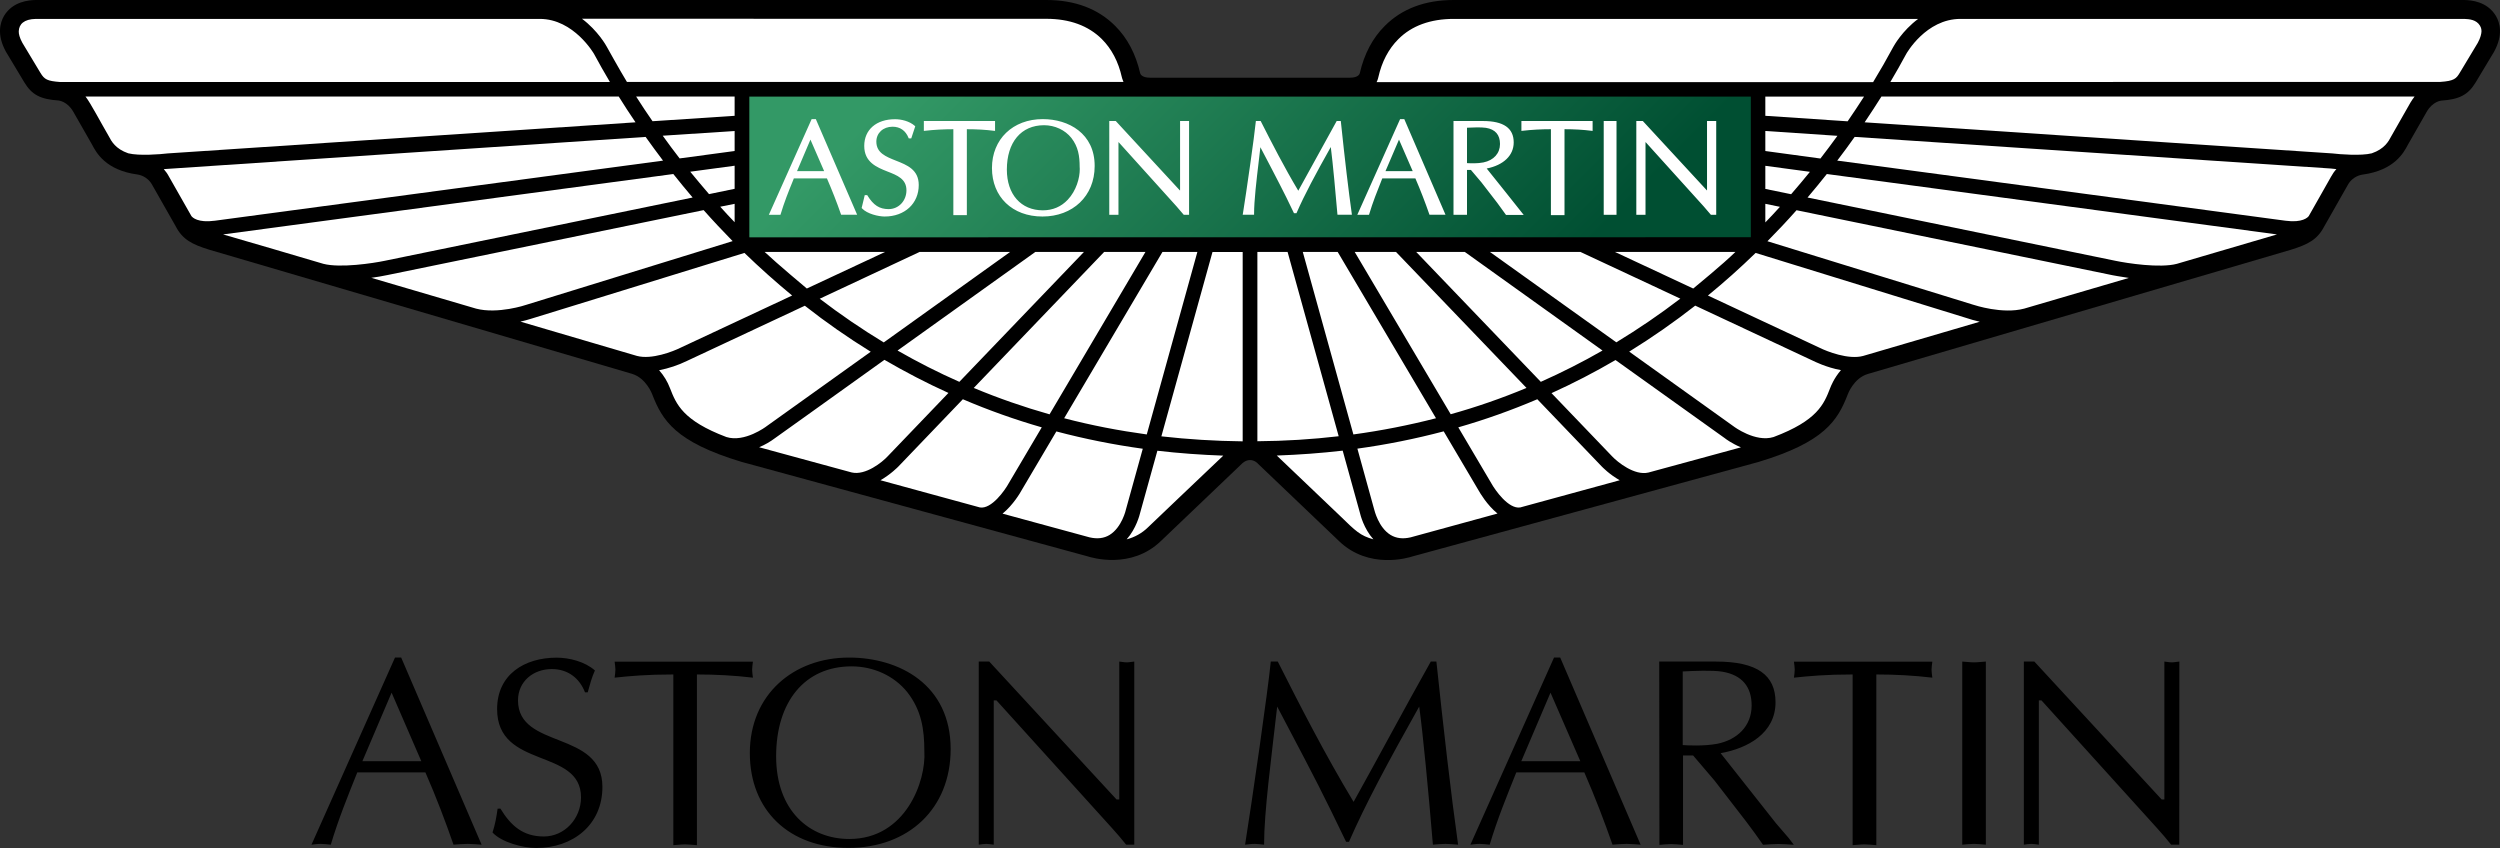 <?xml version="1.0" encoding="UTF-8"?><svg id="Ebene_1" xmlns="http://www.w3.org/2000/svg" xmlns:xlink="http://www.w3.org/1999/xlink" viewBox="0 0 2499.76 847.9"><rect x="0" y="0" width="2499.76" height="847.9" fill="#333333" stroke="none"/><defs><style>.cls-1{fill:#fff;}.cls-2{fill:url(#Unbenannter_Verlauf);}</style><linearGradient id="Unbenannter_Verlauf" x1="1932.63" y1="-16.23" x2="1953.56" y2="-37.17" gradientTransform="translate(-37968.86 -372.01) scale(20.18 -20.18)" gradientUnits="userSpaceOnUse"><stop offset="0" stop-color="#396"/><stop offset="1" stop-color="#004f32"/><stop offset="1" stop-color="#004f32"/></linearGradient></defs><path d="M1249.96,460c-4.6,0-7.9,3.4-8,3.5-.2.2-81.1,77.4-81.1,77.4-29.8,28.8-69.4,16.7-73.7,15.3,0,0-345.8-94.3-345.8-94.4-66-19.9-79.1-41.4-89.2-67.5,0,0-5.9-16.2-20.2-20.5l-422.7-124.1c-17.2-5.3-26.7-10.2-33.5-23.3,0,0-23.2-40.9-23.3-41-5.1-9.8-14.5-10.8-15-10.9-32-4.3-41.3-22.1-45.3-29.7l-18.9-33.1c-5.9-10.3-14.3-11.1-14.6-11.2-18.2-1.2-26.8-5.7-34.3-18.1,0,0-18.4-30.7-18.5-30.8C-3.24,34.9-.04,22.9,4.06,15.8,12.86,1.3,28.96.2,35.46,0h1010.7C1074.76,0,1097.86,8.7,1114.96,25.8c12.3,12.2,20.7,28.2,25.1,47.4.1.5,1.3,4.5,9.9,4.5h199.8c8.7,0,9.8-4,9.9-4.5,4.4-19.2,12.8-35.2,25.1-47.4,17.1-17.1,40.2-25.8,68.8-25.8h1010.7c6.5.2,22.6,1.3,31.4,15.9,4.2,7.1,7.3,19.1-1.8,35.8-.1.2-18.5,30.8-18.5,30.8-7.5,12.3-16.2,16.9-34.3,18.1-.3,0-8.7.9-14.6,11.2l-18.9,33.1c-4,7.6-13.3,25.4-45.3,29.7-.5.1-9.9,1.1-15,10.9-.1.1-23.3,41-23.3,41-6.8,13.1-16.3,18-33.5,23.3l-422.7,124.1c-14.4,4.2-20.2,20.5-20.2,20.5-10.1,26.1-23.2,47.6-89.2,67.5l-345.8,94.4c-4.2,1.4-43.8,13.5-73.7-15.3,0,0-80.9-77.2-81.1-77.4.1-.1-3.2-3.6-7.8-3.6h0Z"/><path class="cls-1" d="M1378.16,77.4c3.5-15.7,10.3-28.5,20-38.2,13.4-13.5,32.2-20.3,55.5-20.3h464.3c-16,11.9-24.3,27-24.9,28.1-6.4,11.9-13.1,23.6-20.1,35.1h-496.5c1.1-1.9,1.7-4.7,1.7-4.7h0ZM2477.56,42.8l-18.1,30.1c-3.4,5.6-5.5,8.1-19.4,9l-549.9.1c5.5-9.3,10.8-18.6,15.9-28.1.2-.3,19.6-35,54.2-35h503.7c5.3.2,12.2.8,15.8,6.8.4.8,1.5,2.5,1.5,5.5-.1,2.6-.9,6.4-3.7,11.6ZM2410.26,102.5l-19.2,33.7c-2.6,5-6.7,12.7-19.5,17.1-10.7,2.7-32.1,1-39.4.1l-467.7-31.1c6-9,11.7-17.6,16.8-25.8h533.1c-1.4,1.8-2.8,3.8-4.1,6h0ZM2330.76,176.8c.1-.1-18.4,32.5-22.2,39.2-.9,1.3-6.2,7-23.3,4.7l-448.2-60.1c6.1-8,12-16,17.4-23.7l476.1,31.6c.7.1,2.7.3,5.6.6-2.1,2.3-3.9,4.9-5.4,7.7h0ZM2176.66,263.8c-16.9,4.5-49.9-.6-61.3-3l-308-63.3c6.7-7.9,13.2-15.8,19.3-23.5l450.1,60.4-100.1,29.4h0ZM2023.96,308.6c-21.7,5.8-49.9-3.6-50.2-3.7l-.3-.1h-.1l-206.1-63.6c10-10.1,19.7-20.4,29.1-31l316,65c.7.1,7.2,1.4,16.3,2.7l-104.7,30.7h0ZM1862.96,355.9c-14.6,4-36.2-4.5-43.4-8.1,0,0-55.2-25.8-111.8-52.3,16.5-13.5,32.4-27.7,47.7-42.6l213.8,66c.4.2,4.3,1.4,10.3,2.8l-116.6,34.2ZM1829.96,388.1c-6.2,16-12.7,32.4-56.6,48.9-18.1,5.6-39.6-10.4-39.8-10.6-.1-.1-48.9-35-104.5-74.8,22.8-14.1,44.9-29.5,66-46l118.1,55.3c.7.3,12.8,6.5,27.6,9.2-7,8.1-10.2,16.4-10.8,18h0ZM1664.76,468l-16.5,4.5c-13.9,3.3-30.8-10.4-36.2-16.1,0,0-26.6-27.6-60.7-63.3,21.9-9.9,43.3-21,64-33.1l109.5,78.3c.4.4,6.7,5.1,15.9,9-24.3,6.6-76,20.7-76,20.7h0ZM1520.06,507.4c-11.6,1.8-25-17.1-28.9-24.2l-33-55.9c26.9-7.7,53.2-17.1,79-28.1l64.4,67.2c.6.6,7.7,8,18,13.8l-99.5,27.2h0ZM1410.46,537.3c-7.8,1.8-14.3,1-20-2.4-12.1-7.4-16.1-24.5-16.4-25.5l-16.8-60.8c29.1-4,57.9-9.8,86.3-17.3l34.9,59.1c1.2,2.1,8.3,14.5,18.9,23.1l-86.9,23.8h0ZM1339.36,515.3s-46.8-44.7-62.7-59.8c22.3-.8,44.3-2.4,65.9-4.9l17.2,62.1c.5,2.2,3.9,15.8,13.5,26.6-13.2-3.8-17.2-7.7-33.9-24h0ZM1257.26,441.2v-189.3h30.2l51.1,184.3c-26.6,3.1-53.7,4.8-81.3,5h0ZM1161.26,436.3l51.1-184.3h30.2v189.3c-27.6-.3-54.7-2-81.3-5ZM1147.86,527.3c-5.9,5.8-13.3,9.9-21.3,12,9.6-10.9,13-24.5,13.5-26.6l17.2-62c21.6,2.5,43.6,4.1,65.9,4.9-17.8,16.8-75.3,71.7-75.3,71.7h0ZM1125.86,509.3c0,.2-4,18-16.4,25.6-5.6,3.4-12.2,4.2-20,2.4l-87-23.7c10.6-8.7,17.8-21,19-23.3,0,0,14.7-24.9,34.8-58.9,28.4,7.5,57.3,13.3,86.4,17.3l-16.8,60.6h0ZM979.86,507.4l-99.5-27.2c10.3-5.9,17.5-13.3,18-13.8,0,0,28.4-29.7,64.4-67.2,25.7,11,52.1,20.4,78.9,28.1l-32.9,55.7c-3.9,7.3-17.4,26.3-28.9,24.4ZM851.56,472.4l-92.5-25.2c5.7-2.4,11.1-5.5,16-9.2-.1.1,51.7-36.9,109.3-78.2,20.8,12.1,42.1,23.2,64,33.1l-60.7,63.3c-5.3,5.8-22.2,19.5-36.1,16.2ZM726.36,437c-43.7-16.5-50.2-32.9-56.4-48.8-2.5-6.6-6.2-12.7-10.9-18,9.6-1.9,19-5,27.8-9.3-.1,0,59.1-27.6,117.9-55.2,21.1,16.6,43.1,31.9,65.9,46l-104.3,74.6c-.3.3-21.9,16.4-40,10.7h0ZM636.96,355.9c-4.4-1.3-53.4-15.7-116.6-34.3,3.5-.8,7-1.7,10.4-2.8-.2.1,173.2-53.4,213.6-65.9,15.3,14.8,31.2,29,47.7,42.6l-111.6,52.2c-7.4,3.7-28.9,12.1-43.5,8.2h0ZM476.06,308.6c-34.9-10.2-69.9-20.5-104.8-30.8,5.5-.7,10.9-1.7,16.3-2.8,0,0,223.1-45.8,316-64.9,9.4,10.6,19.1,20.9,29,31l-206.4,63.7c-.4.2-28.5,9.5-50.1,3.8ZM323.36,263.8c-33.4-9.9-66.8-19.7-100.3-29.4l450.2-60.4c6.1,7.7,12.6,15.6,19.3,23.5l-308,63.3c-11.4,2.4-44.3,7.4-61.2,3ZM214.76,220.7c-17,2.3-22.4-3.3-23.4-4.7l-22.4-39.4c-1.4-2.7-3.2-5.2-5.2-7.5,2.9-.3,481.8-32.2,481.8-32.2,5.7,8,11.5,15.9,17.4,23.7l-448.2,60.1ZM128.26,153.3c-12.8-4.4-16.9-12.1-19.5-17.1-7.8-13.3-18.2-33.3-23.3-39.7h533.2c5.4,8.7,11,17.3,16.8,25.8l-467.8,31.1c-7.3.9-28.6,2.6-39.4-.1h0ZM60.06,82c-12.8-1-15.6-2.5-19.6-9.1,0,0-16.8-27.9-18.1-30.1-2.8-5.1-3.7-8.9-3.6-11.6.3-6.9,5-12.1,17.2-12.3h503.8c34.1,0,54.2,35,54.2,35,5.1,9.5,10.4,18.8,15.9,28.1H60.06ZM1046.16,18.8c23.4,0,42.1,6.9,55.6,20.3,9.7,9.7,16.5,22.5,20,38.2,0,0,.7,2.7,1.6,4.6h-496.5c-7.6-12.5-20.1-35.1-20.1-35.1-.5-1-8.9-16.1-24.9-28.1,0,.1,464.3.1,464.3.1ZM1765.16,115.8v-19.2h98.7c-5.3,8.3-10.8,16.5-16.4,24.7l-82.3-5.5h0ZM1765.16,151v-20l72.1,4.8c-5.3,7.4-11,14.9-17,22.7l-55.1-7.5h0ZM1765.16,188.9v-23.1l44.6,6c-6,7.4-12.3,14.9-18.8,22.4-11.5-2.4-20.4-4.2-25.8-5.3h0ZM1765.16,203.8l14.6,3c-4.8,5.3-9.6,10.5-14.6,15.6v-18.6ZM1614.76,251.9h120.5c-12.3,12.2-41.3,35.8-42.2,36.6-29.3-13.7-57.9-27-78.3-36.6h0ZM1489.76,251.9h90.5l99.9,46.7c-20.5,15.7-41.9,30.3-64,43.7-48.2-34.4-99-70.8-126.4-90.4h0ZM1416.06,251.9h48.6l137.7,98.6c-20,11.5-40.6,21.9-61.7,31.3-45.4-47.3-100-104.2-124.6-129.9ZM1354.56,251.9h41.3l130.5,136c-24.7,10.3-50,19.1-75.8,26.3l-96-162.3ZM1337.56,251.9l98.3,166.3c-27.2,7-54.7,12.4-82.6,16.2l-50.6-182.5h34.9ZM1162.36,251.9h34.9l-50.6,182.5c-27.8-3.8-55.4-9.1-82.6-16.2,36.8-62.2,85.9-145.4,98.3-166.3ZM1104.06,251.9h41.3l-95.9,162.4c-25.8-7.3-51.1-16.1-75.8-26.4,52.3-54.5,115.2-120.1,130.4-136ZM1035.26,251.9h48.6l-124.6,129.9c-21.1-9.3-41.7-19.8-61.8-31.3,59.8-42.8,122.1-87.4,137.8-98.6h0ZM806.76,288.5c-1.1-.9-30-25.1-42.2-36.6h120.5l-78.3,36.6h0ZM919.56,251.9h90.5l-126.4,90.5c-22.1-13.4-43.5-28-64-43.7,47.5-22.2,91.4-42.8,99.9-46.8h0ZM734.56,203.8v18.4c-4.9-5.1-9.7-10.2-14.4-15.5,5.8-1.2,10.6-2.1,14.4-2.9h0ZM734.56,165.7v23.1l-25.6,5.3c-6.4-7.4-12.6-14.9-18.8-22.4l44.4-6ZM734.56,131v20l-55,7.4c-5.8-7.5-11.4-15-16.9-22.7l71.9-4.7h0ZM734.56,115.8l-82.1,5.4c-5.6-8.1-11.1-16.3-16.4-24.7h98.5v19.3Z"/><path class="cls-2" d="M749.46,237.3l-.2-.2V96.6h1001.4v140.5c0,.1-.1.1-.1.1l-1001.1.1h0Z"/><path class="cls-1" d="M815.76,119.1h-4.2l-42.8,95.7h11.6l.2-.6c3.5-11.7,7.9-22.8,12.3-33.5l.9-2.3h33.1c5.1,11.8,9.8,23.7,14,35.8l.2.5h16l-41.3-95.6h0ZM796.96,171.1c.9-2.1,12.1-28.4,13.4-31.5,1.3,3.1,12.8,29.4,13.7,31.5h-27.1ZM861.56,208l.4.4c5.1,5.5,16.5,8.1,22.6,8.1,20.1,0,34.1-13,34.1-31.5,0-15.4-11.7-20-22.9-24.4-10-4-19.5-7.7-19.5-19,0-8.6,6.8-14.9,16.2-14.9,7.5,0,13.1,3.9,16,11.2l.2.5h2.5l4-12.1-.4-.4c-5.5-4.9-13.8-6.7-19.8-6.7-18.7,0-30.8,10.5-30.8,26.7s12.3,21.3,23.2,25.6c9.8,3.8,19,7.4,19,18.8,0,10.5-7.8,18.8-17.8,18.8-9.2,0-15.2-3.9-21.2-13.6l-.2-.4h-2.5l-3.1,12.9h0ZM994.16,121h-70.4v9.9l.9-.1c9.5-1.1,19.1-1.6,28.6-1.6v85.9h13.5v-85.9c9.6,0,18.7.5,27.2,1.6l1,.1v-9.9c.1,0-.8,0-.8,0ZM1042.66,119.1c-29.9,0-50.8,20.1-50.8,48.9s20.3,48.5,50.5,48.5,52.2-20.3,52.2-50.5c.1-32.5-26-46.9-51.9-46.9h0ZM1067.66,199.7c-6.6,7-15,10.6-24.9,10.6-21.9,0-36-16-36-40.7,0-27.4,14.3-44.4,37.2-44.4,10.8,0,21,4.8,27.3,12.7,6.9,8.9,8.3,18.1,8.3,29.1,0,.6.1,1.3.1,1.9.1,9-3.5,21.8-12,30.8h0ZM1188.36,121h-8.4v69.4h-.2c-.5-.6-64.1-69.4-64.1-69.4h-6.5v93.8h9.2v-72.6h.2c.5.6,57.9,64.2,57.9,64.2l7.2,8.4h5.3v-93.8h-.6ZM1339.86,121h-3.3l-22.7,41.2s-14.4,26.2-15.7,28.5c-14-23.4-26.6-48-37.4-69.3l-.2-.4h-4.8l-.1.8c-1.3,13.8-9.4,70.3-12.9,92l-.2.9h11.4v-.8c0-13.2,2.3-32.9,4.8-53.8l1.5-12.9c1.6,3,19.2,36.5,26,50.3l7.6,15.7h2.5l.2-.5c7.8-18,18.9-38.6,34.1-65.7,2.1,16.2,5,48.4,6.6,66.9l.1.8h14.4l-.1-.9c-3.2-22.7-6.8-52.8-10.9-92l-.1-.8h-.8ZM1404.16,119.1h-4.2l-42.8,95.7h11.7l.2-.6c3.5-11.8,8-23,12.3-33.8,0,0,.5-1.3.8-2h33.1c5.1,11.8,9.7,23.7,13.9,35.8l.2.5h16l-41.2-95.6h0ZM1385.36,171.1c.9-2.1,12.1-28.4,13.5-31.5l13.7,31.5h-27.2ZM1486.56,168.5c16.9-3.4,27-13.1,27-26.1,0-14.3-10.1-21.4-30.8-21.4h-29.4v93.8h13.5v-44.9h3.9c3.5,4.1,7,8.3,10.5,12.4l15.9,20.6,8.7,12h17.7c.1-.1-35.4-44.4-37-46.4ZM1466.86,163.1v-35.4c5.6-.3,14.2-.6,18.9.1,9.4,1.5,14.1,7,14.1,16.2s-6.2,16.3-16.6,18.4c-5.8,1.2-12.9.9-16.4.7h0ZM1591.66,121h-70.4v9.9l.9-.1c9.5-1.1,19-1.6,28.6-1.6v85.9h13.6v-85.9c9.5,0,18.7.5,27.2,1.6l.9.1v-9.9s-.8,0-.8,0ZM1603.56,214.8h12.8v-93.8h-12.8v93.8ZM1706.86,121v69.4h-.1c-.5-.6-64.1-69.4-64.1-69.4h-6.5v93.8h9.2v-72.6h.2c.5.6,58,64.2,58,64.2l7.2,8.4h5.3v-93.8h-9.2Z"/><path d="M481.56,844.6c-5.1-.3-9.4-.8-13.9-.8-5.1,0-9.6.5-14.2.8-7.7-22.3-17.4-47.9-28.1-72.3h-68.1c-9.4,23.5-19,47.1-26.5,72.3-3.8-.3-6.7-.8-9.9-.8-3.5,0-6.4.5-9.4.8l83.5-187.1h6.2l80.4,187.1ZM2179.06,844.6h-8.1c-4.5-5.6-9.1-11-13.9-16.3l-115.8-128h-2.6v144.3c-2.7-.3-5.1-.8-7.5-.8-2.7,0-5.1.5-7.5.8v-183.1h10.5l127.3,137.9h2.7v-137.9c2.4.2,4.8.8,7.5.8,2.4,0,4.8-.6,7.5-.8l-.1,183.1h0ZM1962.06,661.5c3.8.2,7.8.8,11.8.8,3.7,0,7.5-.6,11.8-.8v183.1c-4.3-.3-8-.8-11.8-.8-4,0-8,.5-11.8.8v-183.1h0ZM1876.16,845.1c-4.3-.3-8.1-.8-11.9-.8-4,0-8,.6-11.8.8v-170.7c-27,0-43.4,1.6-58.7,3.2.3-2.7.8-5.4.8-8s-.5-5.1-.8-8h138.4c-.3,2.9-.8,5.3-.8,8s.5,5.3.8,8c-18.6-2.2-37.3-3.2-56-3.2v170.7h0ZM1659.06,661.5h56.8c41.3,0,59.5,13.6,59.5,40.7,0,31-27.9,46.1-54.9,50.9l55.2,69.9,12.9,15,5.1,6.7c-5.6-.3-10.4-.8-15.5-.8s-10.4.5-15.3.8c-5.5-7.9-11.1-15.7-16.9-23.3l-31.6-40.9-21.4-25.1h-10.1v89.4c-4.3-.3-8.1-.8-11.8-.8-4,0-8.1.5-11.8.8l-.2-183.3h0ZM1682.66,745c3.7.3,20.9,1.3,34.5-1.3,19.6-4,34.3-17.4,34.3-38.3,0-18.5-9.4-30.5-29.5-33.8-9.9-1.6-28.2-.8-39.4-.2v73.6h.1ZM1640.46,844.6c-5.1-.3-9.4-.8-14-.8-5.1,0-9.6.5-14.1.8-7.8-22.3-17.5-47.9-28.2-72.3h-68c-9.4,23.5-19.1,47.1-26.6,72.3-3.8-.3-6.7-.8-9.9-.8-3.5,0-6.5.5-9.4.8l83.6-187.1h6.2l80.4,187.1ZM1550.36,692.6l-29.2,68.5h59l-29.8-68.5h0ZM1436.26,661.5c7,66.1,14.5,132,21.7,183.1-4.8-.3-8.6-.8-12.6-.8-4.3,0-8.6.5-12.6.8-4.5-53.8-10-111.6-13.7-138.1-31.1,55.4-54.1,98.2-70.2,135.2h-2.9l-14.7-30.3c-17.2-35.3-36-70.1-54.2-104.9-5.9,52.2-13.1,105.1-13.1,138.1-3.4-.3-6.4-.8-9.3-.8-3.5,0-6.5.5-9.7.8,6.9-43.1,23-155,25.7-183.1h7c21.5,42.6,47.2,92.9,75.8,140.3,25.5-45.8,50.2-92.3,77.2-140.3h5.6ZM1134.16,844.6h-8.1c-4.5-5.6-9.1-11-13.9-16.3l-115.8-128h-2.7v144.3c-2.7-.3-5.1-.8-7.5-.8-2.7,0-5.1.5-7.5.8v-183.1h10.5l127.3,137.9h2.7v-137.9c2.4.2,4.8.8,7.5.8,2.4,0,4.8-.6,7.5-.8v183.1h0ZM749.76,753c0-58.6,43.7-95.5,99.2-95.5,50.4,0,101.6,27.2,101.6,91.5,0,59.7-42.3,98.8-102.1,98.8-59.3.1-98.7-37.5-98.7-94.8ZM907.36,692.3c-13.4-16.8-34.3-26-55.8-26-47.1,0-75.5,35.6-75.5,89.9s33.2,82.7,73.2,82.7c56.6,0,76.9-58.3,75-87.8,0-22.1-3-40.9-16.9-58.8h0ZM696.86,845.1c-4.3-.3-8-.8-11.8-.8-4,0-8.1.6-11.8.8v-170.7c-27.1,0-43.5,1.6-58.7,3.2.3-2.7.8-5.4.8-8s-.5-5.1-.8-8h138.3c-.3,2.9-.8,5.3-.8,8s.5,5.3.8,8c-18.6-2.2-37.3-3.2-56-3.2v170.7h0ZM500.36,808.5c10.4,17.1,22.5,27.9,43.4,27.9s37.2-18,37.2-39.1c0-49.8-83.9-27.8-83.9-88.3,0-34.5,27.3-51.4,59.5-51.4,12.8,0,28.4,4,38.3,12.8-3.2,7-5.1,14.4-7.2,21.9h-2.7c-5.6-14.5-17.4-23.3-33.2-23.3-18.5,0-33.8,12.3-33.8,31.3,0,49.3,84.4,29.5,84.4,86.5,0,38.3-29.8,61.1-66.2,61.1-13.1,0-34.6-5.6-43.7-15.5,2.6-7.8,4-15.8,5.1-23.8l2.8-.1h0ZM391.56,692.6l-29.2,68.5h58.9l-29.7-68.5Z"/></svg>